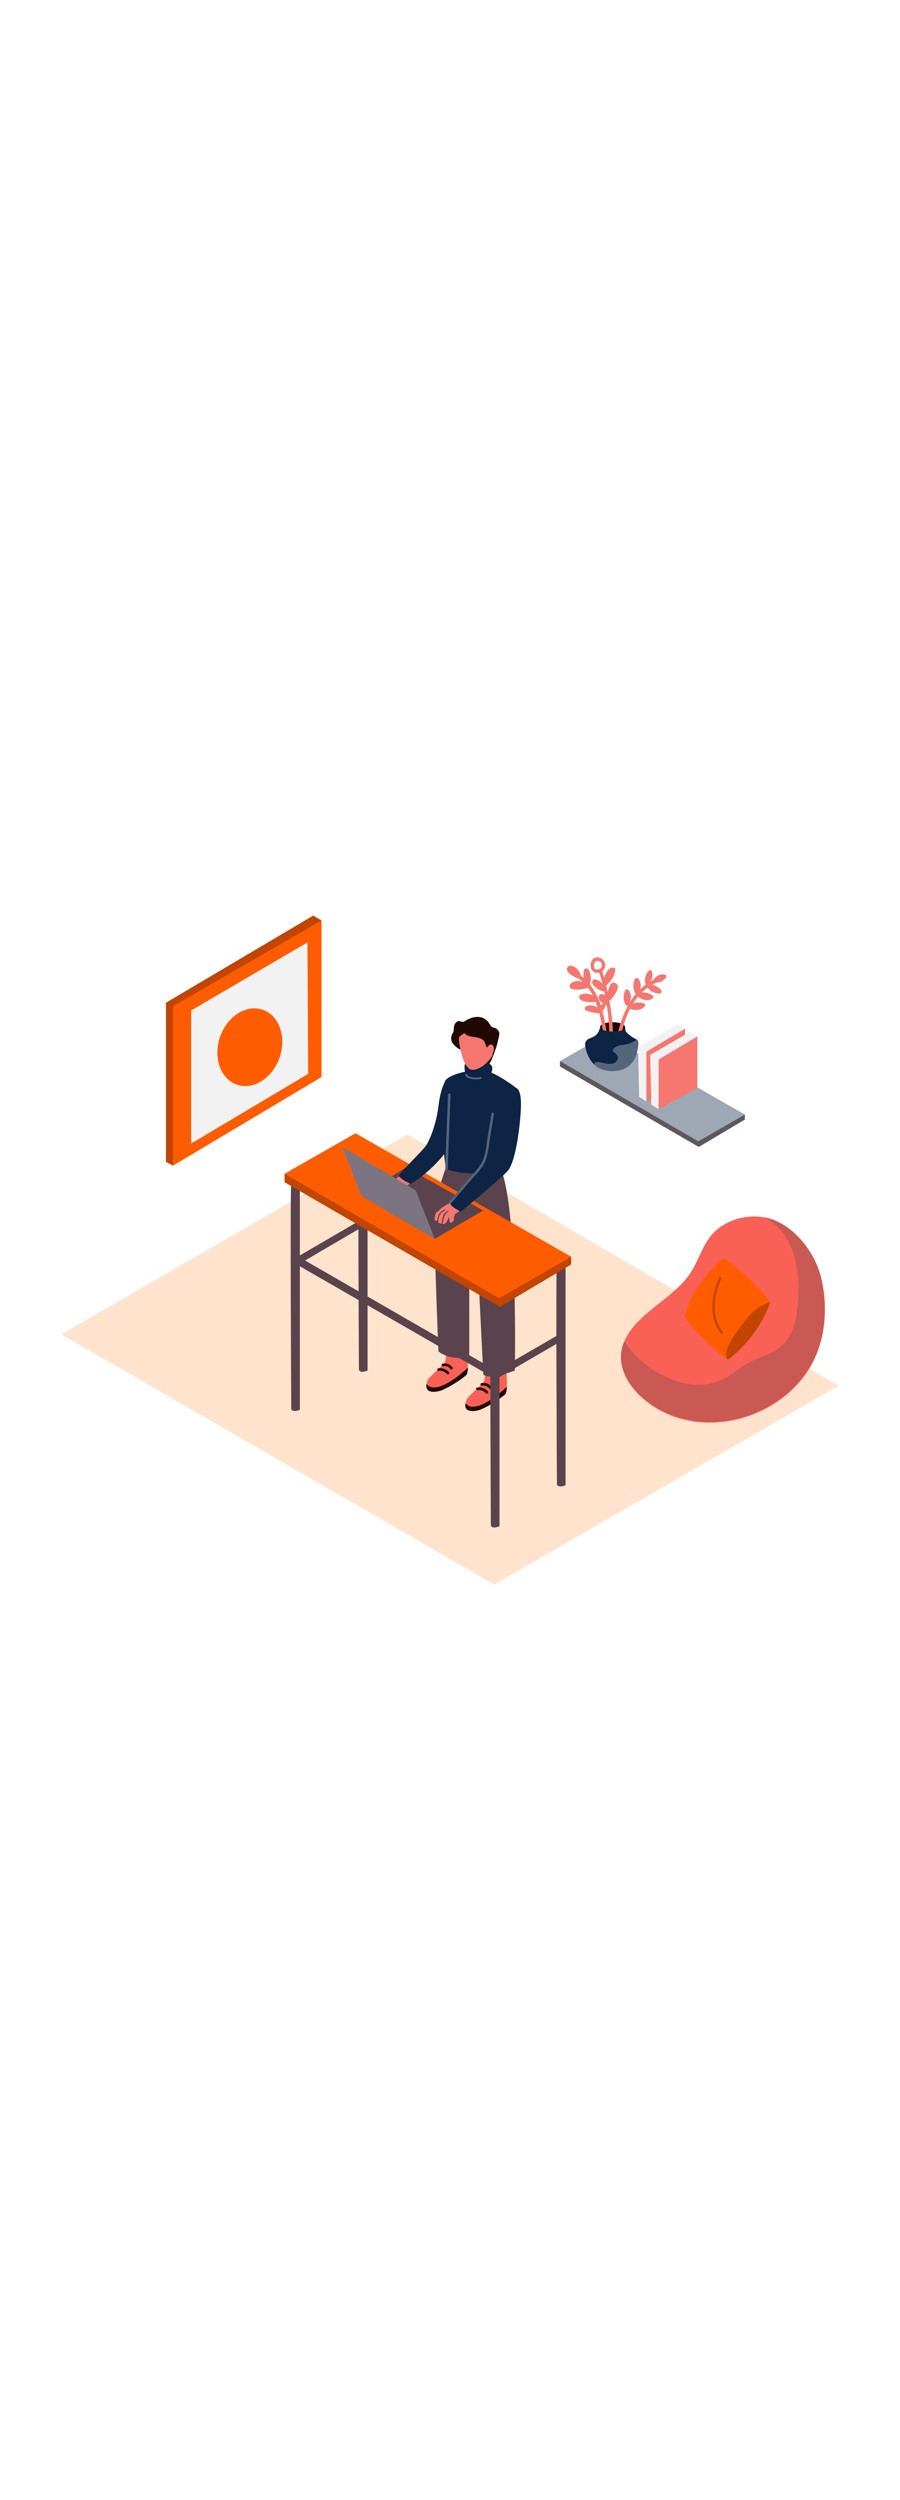 <svg xmlns="http://www.w3.org/2000/svg" xmlns:xlink="http://www.w3.org/1999/xlink" version="1.1" id="Layer_1" x="0px" y="0px" viewBox="0 0 500 500" style="width: 180px;" xml:space="preserve" data-imageid="coworking-54" imageName="Coworking" class="illustrations_image">
<style type="text/css">
	.st0_coworking-54{fill:#FFE3CC;}
	.st1_coworking-54{fill:#9ea7b4;}
	.st2_coworking-54{opacity:0.5;fill:#200904;enable-background:new    ;}
	.st3_coworking-54{opacity:0.32;fill:url(#SVGID_1_);enable-background:new    ;}
	.st4_coworking-54{opacity:0.32;fill:url(#SVGID_00000045594462242441310420000000005839490242130064_);enable-background:new    ;}
	.st5_coworking-54{fill:#68E1FD;}
	.st6_coworking-54{opacity:0.27;fill:#200904;enable-background:new    ;}
	.st7_coworking-54{fill:#F2F2F2;}
	.st8_coworking-54{fill:#0d2445;}
	.st9_coworking-54{fill:#200904;}
	.st10_coworking-54{fill:#F67770;}
	.st11_coworking-54{fill:#55657c;}
	.st12_coworking-54{fill:#F96156;}
	.st13_coworking-54{opacity:0.3;fill:#5B434D;enable-background:new    ;}
	.st14_coworking-54{fill:#5B434D;}
	.st15_coworking-54{opacity:0.5;fill:#5B434D;enable-background:new    ;}
</style>
<polygon id="Base_coworking-54" class="st0_coworking-54" points="274.6,435.8 465.9,325.3 226.3,185.8 34.1,296.8 " fill="#000000"/>
<g id="Base-2_coworking-54">
	<polyline class="st1_coworking-54" points="311.1,145 311.1,148 388.2,192.7 413.8,177.5 413.8,174.7 &#9;" fill="#000000"/>
	<polyline class="st2_coworking-54" points="311.1,145 311.1,148 388.2,192.7 413.8,177.5 413.8,174.7 &#9;" fill="#000000"/>
	<polygon class="st1_coworking-54" points="311.1,145 336.5,130.5 413.8,174.7 388,189.6 &#9;" fill="#000000"/>
</g>
<g id="Shadow_coworking-54">
	
		<linearGradient id="SVGID_1_-coworking-54" gradientUnits="userSpaceOnUse" x1="339.743" y1="-1680.946" x2="371.423" y2="-1708.986" gradientTransform="matrix(1 0 0 1 0 2038.04)" fill="#000000">
		<stop offset="0" style="stop-color:#200904;stop-opacity:3.000000e-02" fill="#000000"/>
		<stop offset="0.84" style="stop-color:#200904;stop-opacity:0.84" fill="#000000"/>
		<stop offset="1" style="stop-color:#200904" fill="#000000"/>
	</linearGradient>
	<path class="st3_coworking-54" d="M420.4,340.5l-62.8-36.3l-61.1,36.4l61,34C378.3,363,399.5,352.1,420.4,340.5z" fill="#000000"/>
	
		<linearGradient id="SVGID_00000157291558406404636190000004179946783897138619_-coworking-54" gradientUnits="userSpaceOnUse" x1="218.981" y1="-1656.439" x2="282.011" y2="-1773.1" gradientTransform="matrix(1 0 0 1 0 2038.04)" fill="#000000">
		<stop offset="0" style="stop-color:#200904;stop-opacity:3.000000e-02" fill="#000000"/>
		<stop offset="0.84" style="stop-color:#200904;stop-opacity:0.84" fill="#000000"/>
		<stop offset="1" style="stop-color:#200904" fill="#000000"/>
	</linearGradient>
	<path style="opacity:0.32;fill:url(#SVGID_00000157291558406404636190000004179946783897138619_);enable-background:new    ;" d="&#10;&#9;&#9;M201.6,315.5l-61.2,36.4l118.1,65.7l55.6-37.1l-39.2-22.9l5.9-27.8l-31.6-16.5l-11.5,14.3L201.6,315.5z"/>
</g>
<g id="Wall_coworking-54">
	<polyline class="st5_coworking-54 targetColor" points="178.6,66.9 174,64.2 92.2,112.6 92.2,201 96.1,203.1 &#9;" style="fill: rgb(255, 92, 0);"/>
	<polyline class="st6_coworking-54" points="178.6,66.9 174,64.2 92.2,112.6 92.2,201 96.1,203.1 &#9;" fill="#000000"/>
	<polygon class="st5_coworking-54 targetColor" points="96.1,114.5 96.1,203.1 178.6,153.9 178.6,66.9 &#9;" style="fill: rgb(255, 92, 0);"/>
	<polygon class="st7_coworking-54" points="106.2,116.9 170.8,79.1 171.2,152.1 106.2,190.8 &#9;" fill="#000000"/>
	
		<ellipse transform="matrix(0.323 -0.947 0.947 0.323 -36.033 224.298)" class="st5_coworking-54 targetColor" cx="138.7" cy="137.3" rx="22" ry="17.5" style="fill: rgb(255, 92, 0);"/>
</g>
<g id="Plant_coworking-54">
	<path class="st8_coworking-54" d="M348.7,129.7c-1.4-1.4-1.3-1.9-1.4-3.7c-1.9-0.7-4.8-2.2-7.6-2c-2.1,0.4-4.2,1.1-6.2,2&#10;&#9;&#9;c-0.9,2.8-1.4,4.3-4.2,5.7c-0.6,0.3-1.3,0.6-1.9,0.8c-1.6,0.6-2.6,2.2-2.3,3.9c0.8,5.2,3.9,14.1,15.1,14.1&#10;&#9;&#9;c12.2,0,14.2-10.3,14.4-15.3c0.1-1-0.4-1.9-1.3-2.4C351.6,132,350.1,130.9,348.7,129.7z" fill="#000000"/>
	<ellipse class="st9_coworking-54" cx="340.3" cy="126" rx="6.9" ry="2.6" fill="#000000"/>
	<path class="st10_coworking-54" d="M332.9,118.2c0.8,3.1,1.4,6.3,1.9,9.4l0.7,0.3l1,0.3l0.4,0.1c-0.5-3.6-1.2-7.2-2.1-10.8&#10;&#9;&#9;c0-0.2,0.1-0.4,0.1-0.6c0.9-1,2.2-2.8,0.8-3.6c-0.8-0.5-1.5,0-1.9,0.8c-1.3-4.2-3.4-8.2-6.1-11.7c0.6-1.6,0.7-3.2,0.4-4.9&#10;&#9;&#9;c-0.2-1.3-0.6-3.3-2-3.9c-0.4-0.2-0.9-0.2-1.2,0.2c-0.8,0.7-0.7,2.1-0.7,3v2c-0.5-0.4-1-0.8-1.5-1.2l0,0c-0.4-1.8-1.5-3.5-3-4.6&#10;&#9;&#9;c-1.1-0.7-3.1-1.6-4.2-0.4c-2.5,2.8,3.9,5.9,5.7,6.6c0.1,0,0.3,0,0.4,0c0.7,0.5,1.4,1.1,2,1.7c-1.1-0.3-2.3-0.4-3.4-0.3&#10;&#9;&#9;c-1.3,0.2-3.4,0.8-3.7,2.4c-0.6,3.7,8,2,9.7,1.5c0.2,0,0.3-0.1,0.4-0.3c1,1.4,1.9,2.8,2.7,4.3c-1-0.5-2.2-0.9-3.3-0.9&#10;&#9;&#9;c-1.2-0.1-3.5,0-4.1,1.3c-0.7,1.5,1.1,2.4,2.2,2.8c2,0.5,4.1,0.7,6.1,0.5c0.2,0,0.5-0.1,0.6-0.3c0.5,1.1,0.8,2.3,1.2,3.4&#10;&#9;&#9;c-2-1.4-5.6-2-7,0c-0.2,0.3-0.2,0.7,0,1c0.4,0.9,1.8,1,2.7,1.3c1.4,0.4,2.7,0.6,4.1,0.8C332.2,118.7,332.7,118.5,332.9,118.2z" fill="#000000"/>
	<path class="st10_coworking-54" d="M335.5,106.4h0.2c0.2,0.7,0.3,1.4,0.4,2l-0.3-0.2c-1-0.7-2.3-0.5-3,0.5l-0.1,0.1c-0.6,1.1,0.4,2.4,1.1,3.2&#10;&#9;&#9;c1,0.9,2.1,1.6,3.3,2.2l0,0c0.8,4.8,1.2,9.5,1.4,14.4h2c-0.2-5.8-0.9-11.7-2-17.4c0.3,0,0.6-0.1,0.8-0.3c1.4-1.6,6.3-7.5,2.6-9.2&#10;&#9;&#9;c-2.6-1.2-3.8,2.2-4.2,5.1c-0.3-1.3-0.6-2.6-0.9-3.8c0.1,0,0.2-0.1,0.3-0.2c2.3-2.3,4.4-4.9,4.7-8.3l0,0c0.2-0.5,0-1-0.5-1.3h-0.1&#10;&#9;&#9;c-1.9-0.6-3.2,0.9-4.1,2.3c-0.6,1-1.1,2.1-1.4,3.2c-0.4-1.2-0.7-2.3-1.1-3.5c1.9-1.6,2.1-4.3,0.6-6.2c-1.1-1.3-2.8-1.9-4.4-1.5&#10;&#9;&#9;c-2.4,0.8-3,3.6-2.5,5.8c0.5,1.9,2.5,3.1,4.4,2.6c0,0,0,0,0,0h0.2c0.7,2.1,1.4,4.2,1.9,6.2c-0.5-0.6-1.1-1.2-1.8-1.6&#10;&#9;&#9;c-1-0.6-2.9-1.5-3.8-0.3s0.4,2.8,1.4,3.6C332,105.2,333.7,106,335.5,106.4z M333.3,93.9c-0.1,0-0.2,0-0.4,0c-1.2,0.4-2.5,0.4-2.8-1&#10;&#9;&#9;s-0.1-3.2,1.5-3.5C334.3,88.9,335.3,92.5,333.3,93.9z" fill="#000000"/>
	<path class="st10_coworking-54" d="M369.3,97c-2.3-0.5-4.6,0.5-5.8,2.4c-0.3,0.1-0.5,0.2-0.6,0.5c-0.5,0.2-0.9,0.5-1.4,0.8&#10;&#9;&#9;c0.9-1.7,1.2-3.7,0.6-5.6c-0.1-0.4-0.5-0.6-0.8-0.6c-0.2-0.1-0.5,0-0.7,0.1l-0.1,0.1l0,0c-1.8,1.9-2.6,4.6-2,7.2&#10;&#9;&#9;c0,0.2,0.1,0.4,0.3,0.6c-8.4,6.1-12.8,15.9-15.3,26c0.7-0.1,1.5-0.4,2.2-0.7c2.4-9.3,6.5-18.1,14.2-23.7c1.2,2.4,3.8,3.2,6.3,3.4&#10;&#9;&#9;c0.3,0.1,0.5,0,0.7-0.2c0.5-0.2,0.8-0.8,0.6-1.3c0,0,0,0,0-0.1l0,0c-0.7-1-1.6-1.8-2.7-2.3c-0.8-0.5-1.6-0.8-2.4-1&#10;&#9;&#9;c0.7-0.4,1.4-0.8,2.2-1.2c2.2,0,4.2-1.1,5.5-2.9c0.3-0.5,0.2-1.1-0.3-1.4C369.5,97.1,369.4,97,369.3,97z" fill="#000000"/>
	<path class="st10_coworking-54" d="M354.5,99.2c-0.1-0.1-0.2-0.2-0.4-0.2c-0.5-0.3-1-0.1-1.3,0.3c-1.3,2.6-1.3,5.7,0.2,8.2&#10;&#9;&#9;c0.3,0.5,0.9,0.6,1.4,0.3c0,0,0,0,0,0c0.2-0.1,0.3-0.2,0.4-0.4c0.2-0.1,0.3-0.3,0.4-0.4C356.1,104.3,356.5,101.3,354.5,99.2z" fill="#000000"/>
	<path class="st10_coworking-54" d="M349.1,105.5c-0.1-0.1-0.2-0.2-0.4-0.2c-0.5-0.3-1-0.1-1.3,0.3c-1.3,2.6-1.3,5.7,0.2,8.2&#10;&#9;&#9;c0.3,0.5,0.9,0.6,1.4,0.3c0,0,0,0,0,0c0.2-0.3,0.5-0.6,0.7-0.9C350.7,110.6,351.1,107.6,349.1,105.5z" fill="#000000"/>
	<path class="st10_coworking-54" d="M362.3,110.4c0.2-0.1,0.3-0.2,0.4-0.3c0.4-0.4,0.4-1,0-1.4l0,0c-2.3-1.8-5.3-2.3-8.1-1.4&#10;&#9;&#9;c-0.5,0.2-0.8,0.8-0.6,1.3c0.1,0.2,0.2,0.3,0.4,0.5c0.1,0.2,0.2,0.3,0.4,0.4C357,111,359.9,111.9,362.3,110.4z" fill="#000000"/>
	<path class="st10_coworking-54" d="M358.1,114.7c0.1-0.1,0.2-0.3,0.2-0.4c0.2-0.5,0-1-0.5-1.3c-2.7-1-5.8-0.6-8.1,1.2c-0.4,0.4-0.5,1-0.1,1.4&#10;&#9;&#9;c0,0,0,0,0,0c0.1,0.1,0.3,0.2,0.5,0.3c0.1,0.1,0.3,0.3,0.5,0.3C353.2,116.9,356.2,116.9,358.1,114.7z" fill="#000000"/>
	<path class="st11_coworking-54" d="M353.6,133.3c-2.5,1.6-5.4,2.6-8.4,2.8c-1.8,0.2-5.5,1.7-4.6,3.6c0.2,0.4,1.1,0.8,1.4,1.1&#10;&#9;&#9;c0.6,0.5,1,1.1,1.2,1.8c0.4,2-1.4,3.5-3.2,3.9c-1.6,0.2-3.2,0-4.7-0.4c-0.9-0.2-3.6-1-4.4-0.4c-0.4,0.3-0.8,0.7-1,1.1&#10;&#9;&#9;c2.8,2.6,6.4,3.9,10.2,3.7c12.2,0,14.2-10.3,14.4-15.3C354.5,134.6,354.2,133.8,353.6,133.3z" fill="#000000"/>
</g>
<g id="Bean_Bag_coworking-54">
	<path class="st12_coworking-54" d="M456.2,265.5c-3.4-14.3-15.4-29.7-30-33.3c-8.9-2.1-18.3-0.3-25.9,4.9c-8.8,6.1-10.7,15.4-15.8,24.1&#10;&#9;&#9;c-9.4,16.1-32.9,24.1-38.5,41.8c-3.8,11.9,3.5,23.4,12.5,30.6c30.2,24.5,79.5,10.3,94.7-24.7C458.8,295.9,459.7,280.1,456.2,265.5z&#10;&#9;&#9;" fill="#000000"/>
	<path class="st13_coworking-54" d="M456.2,265.2c-3.4-14.3-15.4-29.7-30-33.3c-0.7-0.1-1.3-0.2-2-0.4c3.7,1.8,6.9,4.4,9.6,7.5&#10;&#9;&#9;c9,10.6,10.4,25.9,9.6,39.2c-0.4,6.5-1.4,13.2-4.5,19s-7.9,9-14,11.4c-5.5,2-10.7,4.6-15.4,8c-2.9,2.3-6,4.3-9.4,5.9&#10;&#9;&#9;c-7.3,3.2-15.5,2.8-23,0.6c-12.4-3.7-23.2-11.7-30.4-22.5c-0.2,0.6-0.5,1.2-0.7,1.9c-3.8,11.8,3.5,23.4,12.5,30.6&#10;&#9;&#9;c30.2,24.5,79.5,10.3,94.7-24.7C458.9,295.7,459.7,279.8,456.2,265.2z" fill="#000000"/>
	<path class="st5_coworking-54 targetColor" d="M380.4,287c0,0,2.4-15.6,21.5-32.8c0,0,15.9,10.6,26.1,24.8c0,0-4.8,17.3-23.8,32&#10;&#9;&#9;C404.1,311,386.1,296.9,380.4,287z" style="fill: rgb(255, 92, 0);"/>
	<path class="st6_coworking-54" d="M427.9,279c0,0-7,1.2-13.4,9.6s-13.2,16.6-10.4,22.4C404.1,311,419.6,301.3,427.9,279z" fill="#000000"/>
	<path class="st6_coworking-54" d="M401.5,295.5c-6.7-8.9-4.9-20.1-0.8-29.7c0.1-0.3,0-0.7-0.4-0.8s-0.7,0-0.8,0.4c-4.3,10-6,21.8,1,31&#10;&#9;&#9;c0.3,0.2,0.7,0.2,0.9,0C401.6,296.1,401.7,295.7,401.5,295.5z" fill="#000000"/>
</g>
<g id="Books_coworking-54">
	<g id="Books-2_coworking-54">
		<polyline class="st7_coworking-54" points="380.6,127 376.3,124.6 354.5,137.3 355.1,164.9 359.1,167.4 &#9;&#9;" fill="#000000"/>
		<polygon class="st10_coworking-54" points="359.1,139.8 359.1,167.4 380.6,155.7 380.6,127 &#9;&#9;" fill="#000000"/>
		<polyline class="st7_coworking-54" points="387.4,131.3 383.1,128.9 361.2,141.6 361.9,169.2 365.9,171.7 &#9;&#9;" fill="#000000"/>
		<polygon class="st10_coworking-54" points="365.9,144.1 365.9,171.7 387.4,160 387.4,131.3 &#9;&#9;" fill="#000000"/>
	</g>
	<g id="Bookx_coworking-54">
		<polyline class="st7_coworking-54" points="380.6,127 376.3,124.6 354.5,137.3 355.1,164.9 359.1,167.4 &#9;&#9;" fill="#000000"/>
		<polygon class="st10_coworking-54" points="359.1,139.8 359.1,167.4 380.6,155.7 380.6,127 &#9;&#9;" fill="#000000"/>
		<polyline class="st7_coworking-54" points="387.4,131.3 383.1,128.9 361.2,141.6 361.9,169.2 365.9,171.7 &#9;&#9;" fill="#000000"/>
		<polygon class="st10_coworking-54" points="365.9,144.1 365.9,171.7 387.4,160 387.4,131.3 &#9;&#9;" fill="#000000"/>
	</g>
</g>
<g id="Character_coworking-54">
	<path class="st14_coworking-54" d="M161.8,212.1c-0.7,1.9,0,126.2,0,126.2s0.6,2.2,4.8,0.4V214L161.8,212.1z" fill="#000000"/>
	<path class="st14_coworking-54" d="M309.4,254c-0.7,1.9,0,126.2,0,126.2s0.6,2.2,4.8,0.4V255.9L309.4,254z" fill="#000000"/>
	<path class="st12_coworking-54" d="M247.6,308.7c0.3,1.6-0.1,3.2-1.1,4.5c-1.7,1.8-8.2,7.6-8.8,8.8s-1.5,4.6,0,5.8s4.4,1.3,7.9,0&#10;&#9;&#9;c4.9-2.2,9.5-5.1,13.6-8.5c1.6-1.7,0-19.2,0-19.2s-9.1-2.2-12.2,0L247.6,308.7z" fill="#000000"/>
	<path class="st9_coworking-54" d="M237,324.4c-0.4,1.2-0.1,2.4,0.7,3.4c1.5,1.2,4.4,1.3,7.9,0c4.9-2.2,9.5-5.1,13.6-8.5c0.5-1.3,0.8-2.6,0.7-4&#10;&#9;&#9;C254,321,241.5,330.4,237,324.4z" fill="#000000"/>
	<path class="st9_coworking-54" d="M251.4,315.3c-0.5-0.8-1.3-1.5-2.2-1.9c-1-0.4-2.1-0.5-3.2-0.3c-0.4,0-0.7,0.3-0.7,0.7c0,0.4,0.3,0.7,0.7,0.7&#10;&#9;&#9;c1.6-0.4,3.2,0.2,4.2,1.5C250.7,316.8,251.9,316,251.4,315.3z" fill="#000000"/>
	<path class="st9_coworking-54" d="M249.4,317.8c-1.5-1.7-3.8-2.5-6-2.1c-0.9,0.2-0.5,1.5,0.4,1.4c1.7-0.3,3.5,0.4,4.6,1.8&#10;&#9;&#9;C249,319.4,250,318.4,249.4,317.8z" fill="#000000"/>
	<path class="st12_coworking-54" d="M269.3,319.4c0.3,1.6-0.1,3.2-1.1,4.5c-1.7,1.8-8.2,7.6-8.8,8.8s-1.5,4.6,0,5.8s4.4,1.3,7.9,0&#10;&#9;&#9;c4.9-2.2,9.5-5.1,13.6-8.5c1.6-1.7,0-19.2,0-19.2s-9.1-2.2-12.2,0L269.3,319.4z" fill="#000000"/>
	<path class="st9_coworking-54" d="M258.6,335.1c-0.3,1.2-0.1,2.5,0.7,3.4c1.5,1.2,4.4,1.3,7.9,0c4.9-2.2,9.5-5.1,13.6-8.5c0.5-1.3,0.8-2.6,0.7-4&#10;&#9;&#9;C275.6,331.7,263.1,341.1,258.6,335.1z" fill="#000000"/>
	<path class="st9_coworking-54" d="M273,326.1c-0.5-0.8-1.3-1.5-2.2-1.9c-1-0.4-2.1-0.5-3.2-0.3c-0.4,0-0.7,0.3-0.7,0.7c0,0.4,0.3,0.7,0.7,0.7&#10;&#9;&#9;c1.6-0.3,3.2,0.2,4.2,1.5C272.3,327.5,273.5,326.8,273,326.1z" fill="#000000"/>
	<path class="st9_coworking-54" d="M271,328.5c-1.5-1.7-3.8-2.5-6-2.1c-0.9,0.2-0.5,1.5,0.4,1.4c1.7-0.3,3.5,0.4,4.6,1.8&#10;&#9;&#9;C270.6,330.1,271.7,329.2,271,328.5z" fill="#000000"/>
	<path class="st14_coworking-54" d="M249.5,199.9c-4.9,11.1-7.6,23.1-7.9,35.3c-0.3,19.3,2,71.1,2,71.1s5.4,5.1,17.1,3.3v-71.9&#10;&#9;&#9;c0,0,4.1,1.5,4.1,4.6s3.7,76.7,3.7,76.7s2.1,3.9,17.5-2.1c0,0,2.1-96.3-9.2-115.2" fill="#000000"/>
	<path class="st14_coworking-54" d="M272.7,276.8c-0.7,1.9,0,126.2,0,126.2s0.6,2.2,4.8,0.4V278.7L272.7,276.8z" fill="#000000"/>
	<path class="st14_coworking-54" d="M199.4,190.3c-0.7,2,0,126.2,0,126.2s0.6,2.3,4.8,0.4V192.2L199.4,190.3z" fill="#000000"/>
	<polygon class="st14_coworking-54" points="203.1,236.1 163.8,259.1 163.8,254.6 199.3,233.9 &#9;" fill="#000000"/>
	<polyline class="st5_coworking-54 targetColor" points="158.1,207.6 158.1,212.3 277.7,281.5 317.3,258 317.3,253.7 &#9;" style="fill: rgb(255, 92, 0);"/>
	<polyline class="st6_coworking-54" points="158.1,207.6 158.1,212.3 277.7,281.5 317.3,258 317.3,253.7 &#9;" fill="#000000"/>
	<polygon class="st5_coworking-54 targetColor" points="158.1,207.6 197.5,185.1 317.3,253.7 277.3,276.8 &#9;" style="fill: rgb(255, 92, 0);"/>
	<polygon class="st14_coworking-54" points="165.5,253.5 273.6,315.8 273.6,320.6 165.2,258.2 &#9;" fill="#000000"/>
	<polygon class="st14_coworking-54" points="241.5,243.8 268.4,228 225.6,204 200.7,219.8 &#9;" fill="#000000"/>
	<polygon class="st14_coworking-54" points="314.3,299.1 275,322 275,317.5 310.5,296.9 &#9;" fill="#000000"/>
	<path class="st8_coworking-54" d="M247.9,205c7.4,2.6,14.9,2.7,22.5,2.2c3.1-3.2,5.6-6.9,7.6-10.8c6.6-13.6,8.9-36.4,8.9-36.4s-9.8-7.6-16.3-9.4&#10;&#9;&#9;s-20.9,1.4-23.2,5.3s-3.2,21.6,0,46.8C247.6,203.2,247.8,204.6,247.9,205z" fill="#000000"/>
	<path class="st8_coworking-54" d="M260.3,153c-2.3,0.5-2.7-5.9-1.8-6.5s11.7-0.7,13.4,0.1c3.6,1.6,0,7,0,7" fill="#000000"/>
	<path class="st9_coworking-54" d="M274.1,126.4c-2.1-0.4-2-3.8-5.9-5.4s-8.4,0.7-10.1,1.9s-2.9-1.3-4.8,0.7s-0.7,4.8-1.8,5.9l-0.1,0.1&#10;&#9;&#9;c-0.9,1.6-1,3.6-0.2,5.2c0.9,1.1,1.9,2.1,3,3l17.3,9c2.1-1.5,6.1-15.4,5.9-17.1C277.3,128,275.8,126.6,274.1,126.4z" fill="#000000"/>
	<path class="st10_coworking-54" d="M255.1,131.7c-0.8,0.8,1.8,17.5,6.9,18.1s11.1-6.2,11.6-8.1s0.2-12.6-1.8-13.7S259.9,126.6,255.1,131.7z" fill="#000000"/>
	<path class="st9_coworking-54" d="M257.5,126.9c0,0-1,3.9,5,4.6s6.5,2.1,7.2,4.2c1.4,4,5.6,8.6,7-3.3c0.1-0.6-4.3-8.8-9-9.4&#10;&#9;&#9;S257.5,126.9,257.5,126.9z" fill="#000000"/>
	<path class="st10_coworking-54" d="M270.3,137.9c0,0,1.9-3.3,3.4-1.7s0.4,5.2-1.6,6.4" fill="#000000"/>
	<path class="st10_coworking-54" d="M224.4,207c0,0-4.9,3.9-6.2,4.7s5.6,3,5.7,3.8s6.8-5.2,6.8-5.2L224.4,207z" fill="#000000"/>
	<polygon class="st1_coworking-54" points="241.5,243.8 230.9,216.8 190.1,192.7 200.7,219.8 &#9;" fill="#000000"/>
	<path class="st8_coworking-54" d="M247.5,156c0,0-2.7,3.8-3.9,13.9s-4.8,18.8-6.8,21.9s-15.6,15.9-15.1,17.1s4.2,3.5,6.6,4.3&#10;&#9;&#9;c6.6-4.1,12.5-9.3,17.5-15.3c7-8.9,6.8-24.7,6.8-24.7" fill="#000000"/>
	<path class="st10_coworking-54" d="M252.1,233.4c0-1.1,0.2-2.1,0.6-3.1c0.4-0.5,0.8-0.9,1.4-1.2c0.7-0.4,1.3-0.9,1.9-1.4l4.8-5l-7.2-1.1&#10;&#9;&#9;c-1.6,1.1-3.2,2-4.9,2.9c-0.3,0-4.9,2.8-4.7,3.5s3.3-1.7,3.3-1.7c-1.7,0.8-3.4,1.7-4.9,2.7c-0.6,0.6-1.3,4-0.8,4.5s1.3,0,1.8-0.2&#10;&#9;&#9;s-0.4,1.4,0.4,1.7c0.6,0.2,1.2,0.3,1.9,0.3c0.6,0.3,1.4,0.2,1.9-0.3c0.9-1.1,1.6-2.5,2-3.9c0,0-0.2,4,1,3.8&#10;&#9;&#9;C251.3,234.5,251.7,234,252.1,233.4z" fill="#000000"/>
	<path class="st14_coworking-54" d="M247,227.5c-0.9,0.4-1.7,0.9-2.4,1.6c-0.9,1.1-1.4,2.5-1.6,3.9c-0.1,0.4,0.6,0.5,0.6,0.1&#10;&#9;&#9;c0.1-1.4,0.7-2.7,1.6-3.8c0.7-0.6,1.5-1,2.3-1.4C247.4,227.8,247.2,227.7,247,227.5z" fill="#000000"/>
	<path class="st14_coworking-54" d="M248.7,228.2c-0.7,0.5-1.4,1.1-1.9,1.7c-1,1.2-1.1,3.4-1.4,4.9c-0.1,0.4,0.5,0.5,0.6,0.1&#10;&#9;&#9;c0.4-1.8,0.6-3.9,1.9-5.2c0.5-0.5,1-1,1.6-1.4C249.2,228.3,248.9,228.3,248.7,228.2z" fill="#000000"/>
	<path class="st8_coworking-54" d="M287,160.1c0,0,2.8,0.6,2.4,10.8s-2.9,30.4-7.5,35.3s-25.8,22.4-25.8,22.4s-6.6-2.8-6-5.3s23-24.6,23-24.6&#10;&#9;&#9;S276.4,153.6,287,160.1z" fill="#000000"/>
	<path class="st11_coworking-54" d="M248.9,163.7l-1.6,41.1c0,0.4,0.3,0.7,0.7,0.7c0.4,0,0.7-0.3,0.7-0.7l1.6-41.1&#10;&#9;&#9;C250.3,162.8,248.9,162.8,248.9,163.7z" fill="#000000"/>
	<path class="st11_coworking-54" d="M273.1,174.1l-2.2,13.2c-0.7,4.5-0.9,9.7-3.1,13.8s-5.6,7.2-8.5,10.5l-9.5,11.2c-0.6,0.7,0.4,1.7,1,1l10-11.7&#10;&#9;&#9;c2.8-3.3,6.2-6.5,8.2-10.3s2.4-8.5,3-12.8l2.4-14.6C274.6,173.6,273.2,173.2,273.1,174.1z" fill="#000000"/>
	<path class="st11_coworking-54" d="M267.1,153.9c-1.2,0.3-2.5,0.3-3.7,0.2c-1-0.1-3.5-0.4-3.9-1.6c-0.1-0.3-0.3-0.4-0.6-0.4&#10;&#9;&#9;c-0.3,0.1-0.4,0.3-0.4,0.6c0,0,0,0.1,0,0.1l0,0c0.4,1.4,2,1.8,3.3,2.1c1.8,0.4,3.6,0.4,5.4,0C267.9,154.7,267.7,153.8,267.1,153.9z&#10;&#9;&#9;" fill="#000000"/>
	<polygon class="st15_coworking-54" points="241.5,243.8 230.9,216.8 190.1,192.7 200.7,219.8 &#9;" fill="#000000"/>
</g>
</svg>